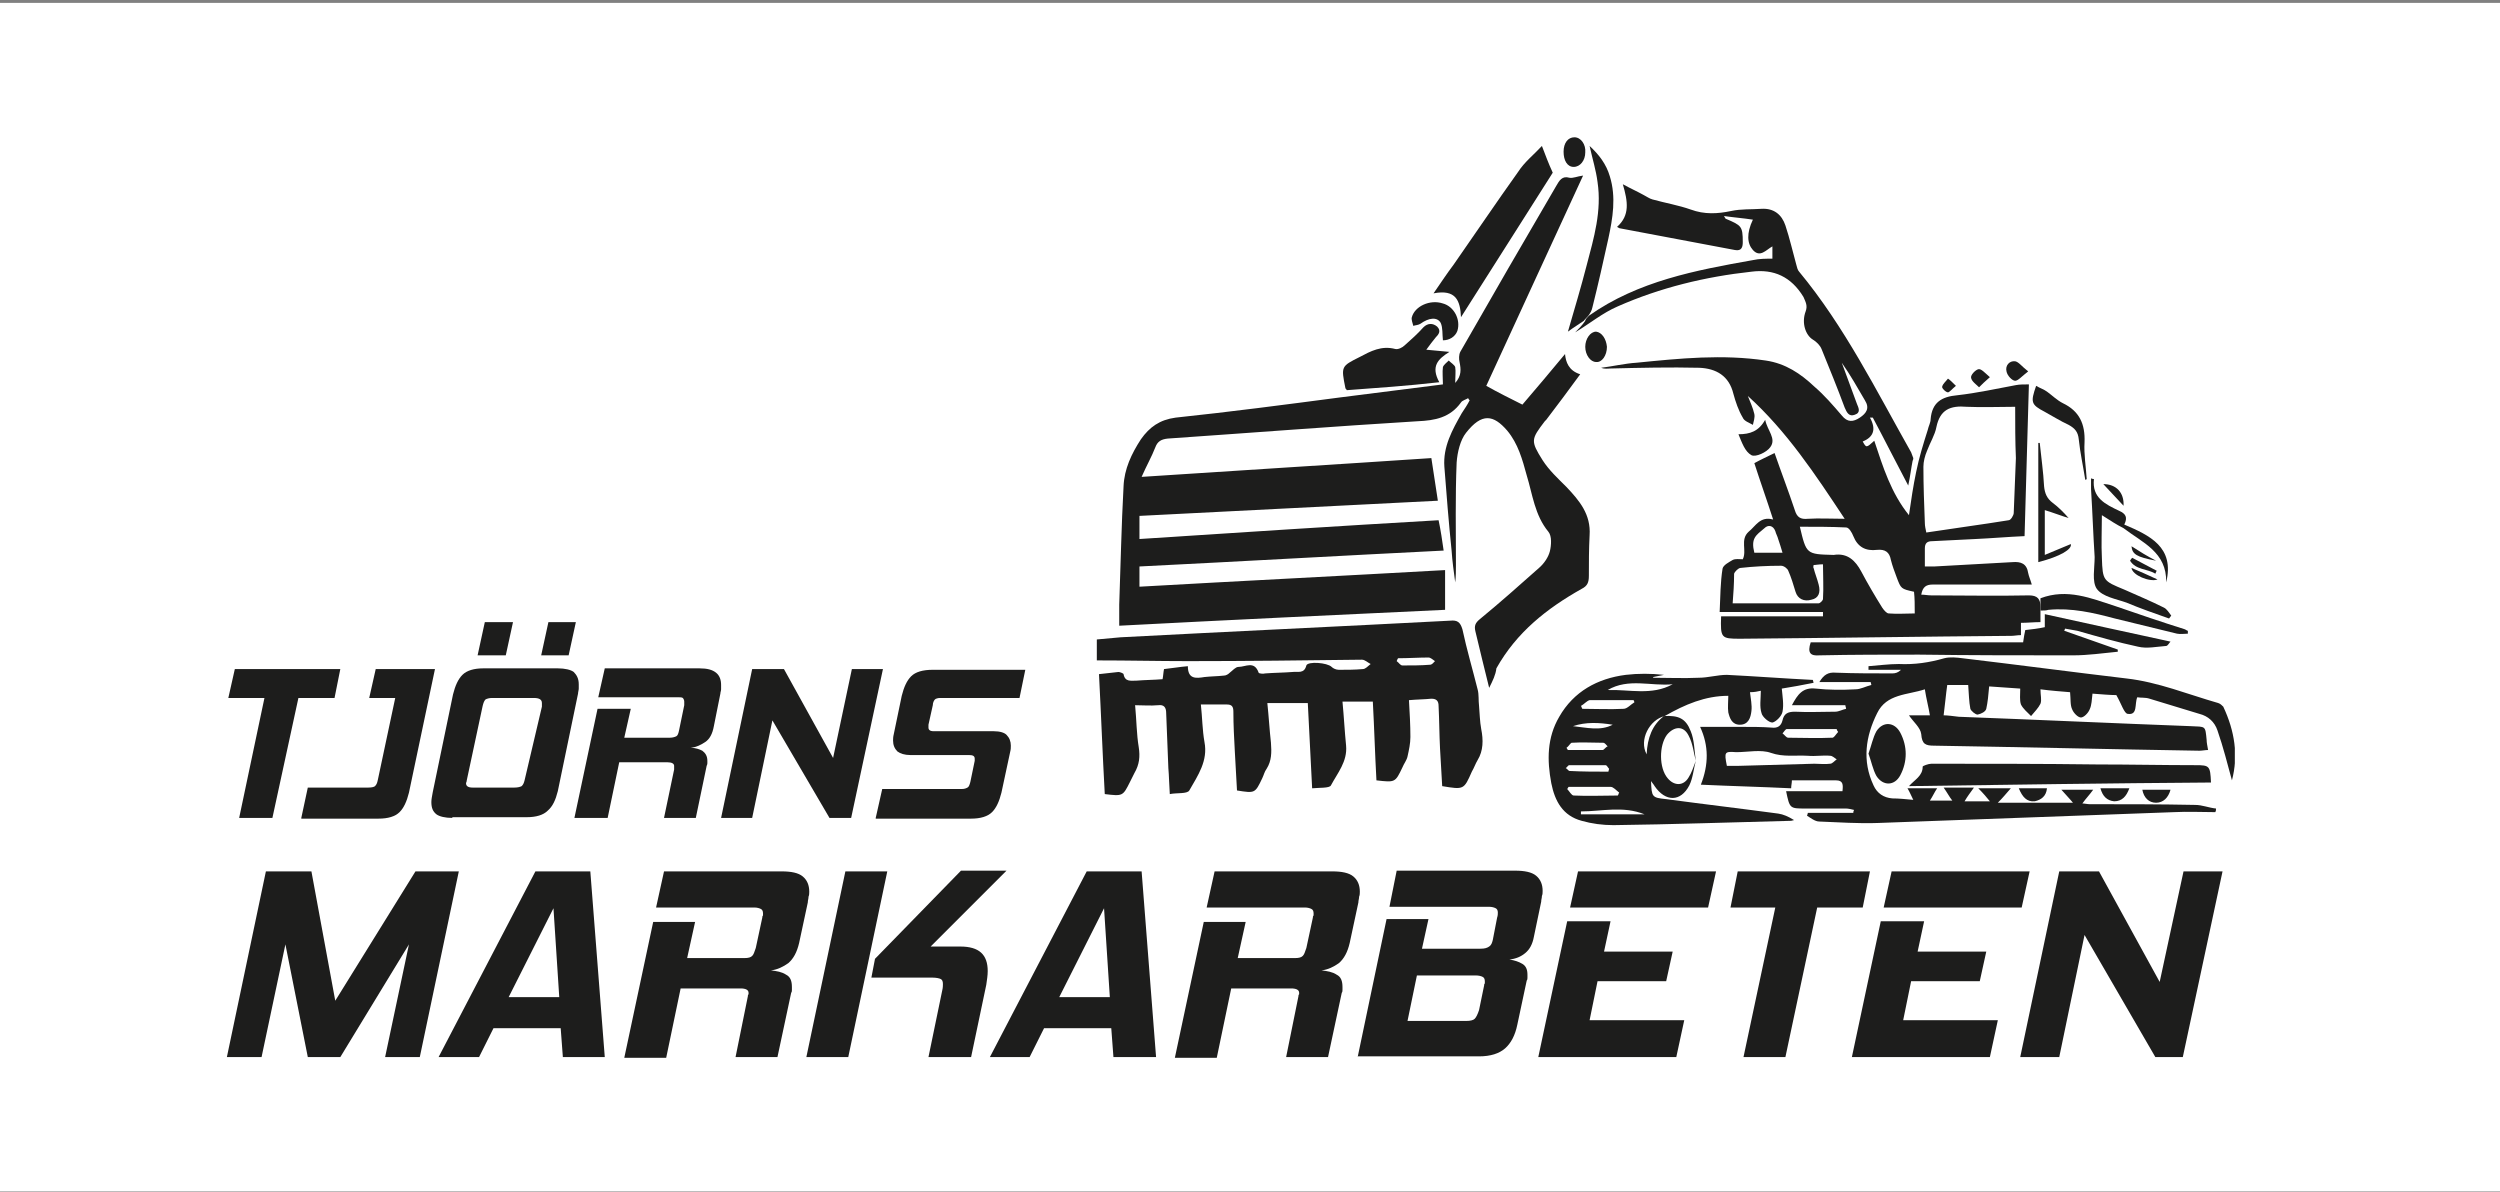 <?xml version="1.0" encoding="utf-8"?>
<!-- Generator: Adobe Illustrator 27.2.0, SVG Export Plug-In . SVG Version: 6.00 Build 0)  -->
<svg version="1.1" id="Lager_1" xmlns="http://www.w3.org/2000/svg" xmlns:xlink="http://www.w3.org/1999/xlink" x="0px" y="0px"
	 viewBox="0 0 346 165" style="enable-background:new 0 0 346 165;" xml:space="preserve">
<rect x="0" y="0" width="346" height="165" fill="#808080" stroke="none"/>
<style type="text/css">
	.st0{fill:#FFFFFF;}
	
		.st1{clip-path:url(#SVGID_00000038390943782544930210000007923486276762670761_);fill-rule:evenodd;clip-rule:evenodd;fill:#1D1D1C;}
	.st2{clip-path:url(#SVGID_00000038390943782544930210000007923486276762670761_);fill:#1D1D1C;}
</style>
<rect x="-0.1" y="0.4" class="st0" width="346.4" height="164.5"/>
<g>
	<defs>
		<rect id="SVGID_1_" x="31.4" y="19" width="277.9" height="127.3"/>
	</defs>
	<clipPath id="SVGID_00000141419273763780510100000001743200430368734127_">
		<use xlink:href="#SVGID_1_"  style="overflow:visible;"/>
	</clipPath>
	
		<path style="clip-path:url(#SVGID_00000141419273763780510100000001743200430368734127_);fill-rule:evenodd;clip-rule:evenodd;fill:#1D1D1C;" d="
		M206.1,95.2c-0.7-2.8-1.3-5.3-1.9-7.8c-0.2-0.8,0-1.2,0.6-1.7c2.8-2.3,5.5-4.7,8.2-7.1c0.7-0.6,1.3-1.5,1.5-2.3
		c0.2-0.8,0.3-2.1-0.2-2.7c-1.9-2.3-2.2-5.2-3-7.8c-0.6-2.2-1.2-4.4-2.7-6.2c-1.9-2.2-3.5-2.5-5.7,0.3c-0.8,1-1.2,2.7-1.3,4.1
		c-0.2,4.7-0.1,9.5-0.1,14.2c0,0.8,0,1.6-0.1,2.4c-0.2-1.5-0.4-2.9-0.5-4.4c-0.4-3.9-0.7-7.7-1-11.6c-0.2-2.8,1.1-5.1,2.4-7.4
		c0.4-0.6,0.8-1.2,1.1-1.8c-0.1-0.1-0.2-0.2-0.2-0.3c-0.3,0.2-0.8,0.3-1,0.6c-1.5,2.1-3.6,2.5-6,2.6c-11.5,0.7-23,1.6-34.6,2.4
		c-0.9,0.1-1.4,0.4-1.7,1.2c-0.5,1.3-1.2,2.5-1.9,4.1c13.5-0.9,26.7-1.7,40.1-2.6c0.3,2,0.6,3.9,0.9,5.9
		c-13.8,0.7-27.5,1.4-41.3,2.1v3.2c13.8-0.9,27.5-1.8,41.4-2.6c0.3,1.4,0.5,2.8,0.7,4.2c-14.1,0.7-28,1.5-42.1,2.2v2.8
		c14.1-0.8,28.1-1.5,42.3-2.3v5.5c-15,0.7-29.9,1.4-45.1,2.2c0-1,0-2,0-2.9c0.2-5.5,0.3-10.9,0.6-16.4c0.1-2.4,1.1-4.5,2.4-6.5
		c1.2-1.7,2.6-2.7,4.8-3c7.6-0.8,15.2-1.8,22.8-2.8c4.7-0.6,9.5-1.2,14.2-1.8c0-0.9-0.1-1.7,0-2.4c0.1-0.3,0.5-0.6,0.8-0.9
		c0.3,0.3,0.8,0.6,0.9,0.9c0.1,0.6,0,1.3,0,2.2c0.9-1,0.8-1.9,0.6-2.9c-0.1-0.4-0.1-1,0.1-1.4c4.4-7.7,8.8-15.3,13.3-23
		c0.4-0.7,0.8-1.4,1.8-1.1c0.5,0.1,1.1-0.2,1.9-0.3c-4.5,9.8-9,19.5-13.4,29.1c1.6,0.9,3.2,1.7,5,2.6c1.9-2.2,3.9-4.6,5.9-7
		c0.1,1.1,0.5,2.3,2.1,2.8c-1.6,2.2-3.1,4.2-4.7,6.3c-0.1,0.1-0.1,0.1-0.2,0.2c-1.9,2.5-2,2.7-0.3,5.4c0.9,1.4,2.1,2.5,3.3,3.7
		c1.8,1.9,3.4,3.8,3.2,6.7c-0.1,1.9-0.1,3.8-0.1,5.6c0,0.9-0.2,1.4-1,1.8c-4.8,2.7-9,6-11.8,11C207,93.4,206.6,94.2,206.1,95.2"/>
	
		<path style="clip-path:url(#SVGID_00000141419273763780510100000001743200430368734127_);fill-rule:evenodd;clip-rule:evenodd;fill:#1D1D1C;" d="
		M219.9,43.7c6.8-4.8,14.8-6.3,22.7-7.7c0.9-0.2,1.8-0.2,2.7-0.2v-1.7c-0.9,0.5-1.7,1.6-2.7,0.5c-0.8-0.9-0.9-2.3,0-4.2
		c-1.3-0.2-2.6-0.3-4-0.5c0.2,0.3,0.2,0.4,0.3,0.4c2.1,0.9,2.3,1,2.3,3.2c0,0.6-0.1,1.3-1.1,1.1c-5.3-1-10.6-2-15.9-3
		c-0.1,0-0.2-0.1-0.4-0.2c1.8-1.6,1.5-3.5,0.8-5.9c1.1,0.6,2,1,2.9,1.5c0.4,0.2,0.8,0.5,1.2,0.6c1.8,0.5,3.6,0.8,5.3,1.4
		c1.9,0.7,3.7,0.6,5.6,0.2c1.4-0.3,2.8-0.2,4.2-0.3c1.7-0.1,2.8,0.8,3.3,2.3c0.6,1.8,1,3.6,1.5,5.4c0.1,0.4,0.2,0.8,0.4,1
		c6.3,7.6,10.7,16.5,15.5,25c0.1,0.2,0.2,0.6,0.3,0.8c0,0.1,0,0.2-0.1,0.4c-0.2,1-0.3,2-0.6,3.4c-1.8-3.4-3.3-6.4-4.9-9.4
		c-0.1,0-0.3,0-0.4,0c0.9,1.6,0.5,2.7-1,3.3c0.5,0.9,0.5,0.9,1.6-0.1c1.2,3.6,2.3,7.2,4.8,10.3c0.3-2.1,0.6-4.1,1-6
		c0.4-2,1-3.9,1.6-5.8c0.1-0.5,0.4-1,0.4-1.5c0.2-2.3,1.5-3.1,3.7-3.3c2.7-0.3,5.4-0.9,8.1-1.4c0.5-0.1,1.1-0.1,1.8-0.1
		c-0.2,7.1-0.4,14-0.6,21c-2.3,0.1-4.6,0.3-6.8,0.4c-2,0.1-4,0.2-6,0.3c-0.7,0-1,0.3-1,1c0,0.8,0,1.6,0,2.5c0.5,0,0.9,0,1.3,0
		c3.6-0.2,7.2-0.4,10.8-0.6c1.2-0.1,2,0.2,2.2,1.5c0.1,0.5,0.3,0.9,0.5,1.6h-1.5c-4.1,0-8.1,0-12.2,0c-0.9,0-1.4,0.3-1.6,1.4
		c0.5,0,0.9,0.1,1.4,0.1c4.5,0,9,0.1,13.5,0c1.2,0,1.6,0.5,1.6,1.6c0,0.7,0,1.3,0,2.1c-0.9,0-1.8,0.1-2.7,0.1v1.7
		c-0.5,0-0.9,0.1-1.3,0.1c-12.5,0.1-25.1,0.3-37.6,0.4c-2.6,0-2.7-0.1-2.6-3.1h14.1c0-0.2,0-0.4,0-0.6h-14.3c0.1-2.2,0.1-4.1,0.4-6
		c0.1-0.5,0.9-0.9,1.4-1.2c0.4-0.2,0.9-0.1,1.4-0.1c0.6-1.2-0.4-2.7,0.8-3.8c1-0.8,1.6-2.2,3.4-1.7c-0.9-2.8-1.8-5.3-2.6-7.8
		c0.9-0.5,1.8-0.9,2.8-1.4c0.9,2.6,1.9,5.2,2.8,7.9c0.3,1,0.8,1.3,1.8,1.2c1.6-0.1,3.2,0,5.1,0c-4.1-6.2-8-12.1-13.4-17
		c0.3,0.8,0.7,1.6,0.9,2.5c0.1,0.5-0.1,1-0.2,1.5c-0.5-0.3-1.2-0.5-1.4-1c-0.6-1-1-2.2-1.3-3.3c-0.6-2.5-2.4-3.5-4.7-3.6
		c-4.1-0.1-8.2,0-12.3,0.1c-0.4,0-0.8,0.1-1.3-0.1c1.6-0.2,3.3-0.6,4.9-0.7c6-0.6,11.9-1.2,17.9-0.3c2.7,0.4,4.8,1.8,6.7,3.6
		c1.4,1.2,2.6,2.6,3.8,4c0.8,1,1.6,0.9,2.5,0.3c0.9-0.6,1.4-1.3,0.7-2.4c-1-1.7-2-3.5-3.2-5.2c0.7,1.9,1.4,3.8,2.1,5.7
		c0.2,0.5,0.6,1.2-0.3,1.5c-0.8,0.3-1.1-0.3-1.4-1c-1-2.7-2.1-5.4-3.2-8.1c-0.2-0.5-0.7-1-1.2-1.3c-1-0.6-1.6-2.3-1-3.9
		c0.3-0.8,0-1.3-0.3-2c-1.7-2.8-4.1-3.9-7.2-3.5c-6.4,0.7-12.6,2.2-18.5,4.8c-2.1,0.9-3.9,2.4-5.9,3.6c0.5-0.5,1-1,1.4-1.6
		C219.4,44.2,219.7,43.9,219.9,43.7 M278.9,56.3c-2.2,0-4.5,0.1-6.7,0c-2.3-0.2-3.7,0.4-4.2,2.8c-0.2,1.1-0.9,2.2-1.3,3.3
		c-0.3,0.7-0.5,1.5-0.5,2.2c0,2.6,0.1,5.2,0.2,7.8c0,0.4,0.1,0.8,0.2,1.3c3.9-0.6,7.7-1.1,11.4-1.7c0.3,0,0.7-0.7,0.7-1
		c0.1-2.5,0.2-5,0.3-7.6C278.9,61.1,278.9,58.7,278.9,56.3 M264.9,81.9c-1.8-0.4-1.8-0.4-2.4-2c-0.3-0.8-0.6-1.6-0.8-2.4
		c-0.2-1.1-0.8-1.5-1.9-1.4c-1.6,0.2-2.7-0.4-3.3-1.9c-0.2-0.5-0.6-1.2-1-1.2c-2.1-0.1-4.2-0.1-6.4-0.1c0.9,3.8,0.9,3.8,4.6,3.9
		c0,0,0.1,0,0.1,0c1.9-0.3,3,0.8,3.8,2.3c0.9,1.7,1.9,3.4,2.9,5c0.2,0.3,0.6,0.8,0.9,0.8c1.2,0.1,2.4,0,3.6,0
		C265,83.7,265,82.8,264.9,81.9 M239.8,83.5c4.1,0,8,0,11.9,0c0.2,0,0.6-0.4,0.6-0.6c0.1-1.6,0-3.1,0-4.8c-0.6,0-1,0.1-1.3,0.1
		c0,0.2-0.1,0.3,0,0.4c0.2,0.8,0.5,1.5,0.7,2.3c0.3,1.1,0,1.9-1,2.1c-1,0.3-1.9-0.1-2.2-1.1c-0.3-1-0.6-2-1-2.9
		c-0.1-0.3-0.6-0.7-1-0.7c-1.9,0-3.8,0.1-5.6,0.3c-0.3,0-0.8,0.5-0.9,0.8C240,80.8,239.9,82.2,239.8,83.5 M246.7,76.5
		c-0.2-0.7-0.4-1.3-0.6-1.9c-0.1-0.4-0.3-0.7-0.4-1.1c-0.3-0.8-1-0.9-1.5-0.4c-1.2,1-1.9,1.4-1.4,3.4H246.7z"/>
	
		<path style="clip-path:url(#SVGID_00000141419273763780510100000001743200430368734127_);fill-rule:evenodd;clip-rule:evenodd;fill:#1D1D1C;" d="
		M151.8,91.4v-2.9c1.1-0.1,2.2-0.2,3.3-0.3c15.2-0.8,30.4-1.5,45.6-2.3c1-0.1,1.4,0.2,1.7,1.2c0.6,2.8,1.4,5.5,2.1,8.3
		c0.2,0.7,0.1,1.5,0.2,2.3c0.1,1.1,0.1,2.1,0.3,3.2c0.3,1.5,0.3,3-0.5,4.3c-0.3,0.5-0.5,1.1-0.8,1.6c-1.1,2.5-1.1,2.5-4.1,2
		c-0.1-1.7-0.2-3.4-0.3-5.2c-0.1-2-0.1-3.9-0.2-5.9c0-0.7-0.3-1-1-1c-1,0.1-2,0.1-3.1,0.2c0.1,1.8,0.2,3.4,0.2,5.1
		c0,0.9-0.2,1.8-0.4,2.7c-0.1,0.5-0.5,1-0.7,1.5c-1,2.1-1,2.1-3.6,1.8c-0.2-3.6-0.3-7.2-0.5-10.9h-4.2c0.2,2.1,0.3,4.1,0.5,6.1
		c0.2,2.2-1.2,3.8-2.1,5.5c-0.2,0.4-1.6,0.3-2.6,0.4c-0.2-4.1-0.4-7.9-0.6-11.8h-5.6c0.2,1.9,0.3,3.7,0.5,5.5
		c0.1,1.3,0.1,2.5-0.6,3.6c-0.3,0.4-0.4,0.9-0.6,1.3c-1,2.1-1,2.1-3.5,1.7c-0.1-1.8-0.2-3.6-0.3-5.4c-0.1-1.8-0.2-3.7-0.2-5.5
		c0-0.7-0.2-1-0.9-1c-1.1,0-2.3,0-3.6,0c0.2,1.8,0.2,3.5,0.5,5.2c0.5,2.6-0.9,4.6-2.1,6.7c-0.3,0.5-1.7,0.3-2.7,0.5
		c-0.1-1.4-0.1-2.5-0.2-3.6c-0.1-2.5-0.2-5-0.3-7.6c0-0.8-0.3-1.2-1.1-1.1c-1.1,0.1-2.1,0-3.2,0c0.2,2.1,0.2,4,0.5,5.8
		c0.2,1.3,0.1,2.4-0.6,3.6c-0.2,0.4-0.4,0.8-0.6,1.2c-1,2-1,2-3.5,1.7c-0.3-5.4-0.5-10.9-0.8-16.6c1-0.1,1.9-0.2,2.7-0.3
		c0.2,0,0.7,0.2,0.7,0.3c0.2,1.1,1,0.9,1.8,0.9c1.2-0.1,2.4-0.1,3.6-0.2c0.1-0.5,0.1-0.9,0.2-1.4c1-0.1,2.1-0.3,3.3-0.4
		c0,1.8,1.1,1.7,2.3,1.5c0.9-0.1,1.8-0.1,2.7-0.2c0.3,0,0.6-0.2,0.8-0.4c0.4-0.3,0.8-0.8,1.2-0.8c1,0,2.2-0.9,2.8,0.8
		c0,0.1,0.6,0.2,0.9,0.1c1.3-0.1,2.6-0.1,3.8-0.2c0.7-0.1,1.6,0.3,1.9-0.9c0.2-0.6,2.9-0.4,3.5,0.2c0.2,0.2,0.6,0.4,1,0.4
		c1.1,0,2.2,0,3.3-0.1c0.4,0,0.7-0.4,1.1-0.7c-0.4-0.2-0.8-0.6-1.2-0.6c-8,0.1-16.1,0.2-24.1,0.2C160.3,91.5,156.1,91.4,151.8,91.4
		 M193.5,91.1c-0.1,0.1-0.1,0.2-0.2,0.4c0.3,0.2,0.5,0.6,0.8,0.6c1.3,0,2.6,0,3.8-0.1c0.3,0,0.5-0.3,0.7-0.5
		c-0.3-0.2-0.6-0.5-0.9-0.5C196.4,91,194.9,91.1,193.5,91.1"/>
	
		<path style="clip-path:url(#SVGID_00000141419273763780510100000001743200430368734127_);fill-rule:evenodd;clip-rule:evenodd;fill:#1D1D1C;" d="
		M308.9,108c-0.6-2.2-1.2-4.6-2-6.9c-0.4-1.2-1.3-2-2.5-2.3c-2.3-0.7-4.6-1.4-6.9-2.1c-0.6-0.2-1.2-0.1-1.7-0.2
		c-0.4,0.9,0.1,2.5-1.3,2.3c-0.5,0-0.9-1.4-1.6-2.6c-0.8,0-2-0.1-3.3-0.2c-0.1,0.8-0.1,1.6-0.4,2.2c-0.2,0.5-0.8,1.1-1.2,1.1
		c-0.4,0-1-0.6-1.2-1.1c-0.3-0.6-0.2-1.4-0.3-2.4c-1.2-0.1-2.6-0.2-4.1-0.4c0,0.8,0.2,1.5,0,2c-0.3,0.6-0.8,1.1-1.3,1.7
		c-0.5-0.5-1.1-1-1.4-1.6c-0.2-0.6-0.1-1.3-0.1-2.2c-1.5-0.1-3-0.2-4.3-0.3c-0.1,1.2-0.2,2.2-0.4,3.1c-0.1,0.4-0.7,0.7-1.2,0.8
		c-0.3,0-0.9-0.5-1-0.8c-0.2-1-0.2-2.1-0.3-3.3h-2.9c-0.2,1.4-0.3,2.7-0.5,4.2c0.5,0,1.3,0.1,2.1,0.2c10.7,0.4,21.4,0.9,32.1,1.3
		c2.1,0.1,2-0.1,2.2,1.9c0,0.4,0.1,0.8,0.2,1.4c-0.4,0-0.8,0.1-1.2,0.1c-12.2-0.2-24.5-0.5-36.7-0.7c-1.2,0-1.7-0.2-1.8-1.6
		c-0.1-0.9-1.1-1.7-1.7-2.6h2.9c-0.2-1.2-0.5-2.3-0.7-3.6c-2.4,0.8-5.3,0.6-6.6,3.3c-1.6,3.2-2.1,6.6-0.5,10
		c0.5,1.1,1.4,1.7,2.6,1.8c0.9,0,1.8,0.1,2.9,0.2c-0.3-0.6-0.5-1.1-0.8-1.6h4.1c-0.4,0.6-0.6,1.1-1,1.7h3.1
		c-0.4-0.5-0.7-1.1-1.2-1.8h4.2c-0.5,0.7-0.9,1.2-1.3,1.9h3.5c-0.4-0.5-0.9-1.1-1.6-1.8h4.5c-0.7,0.8-1.1,1.3-1.8,2h10.4
		c-0.4-0.5-0.9-1-1.6-1.8h4.4c-0.5,0.7-1,1.2-1.5,1.9c0.3,0,0.7,0.1,1,0.1c4.9,0,9.7,0,14.6,0.1c1,0,1.9,0.4,2.9,0.5
		c0,0.2,0,0.3-0.1,0.5c-1.9,0-3.8-0.1-5.7,0c-13.7,0.5-27.4,1-41,1.5c-2.7,0.1-5.4-0.1-8.1-0.2c-0.6,0-1.2-0.5-1.7-0.8
		c0-0.1,0.1-0.2,0.1-0.4h6.3c0-0.1,0-0.2,0.1-0.4c-0.4-0.1-0.8-0.2-1.1-0.2c-1.9,0-3.8,0-5.6,0c-2.2,0-2.2,0-2.7-2.4h7.8
		c0.1-0.9,0.1-1.5-0.9-1.5c-2,0-4,0-6.1,0c0,0.4-0.1,0.7-0.1,1.1c-4.1-0.2-8.2-0.3-12.5-0.5c1.1-2.8,1.1-5.4-0.1-8c2,0,3.9,0,5.9,0
		c1.3,0,2.7,0,4,0.1c0.8,0.1,1.3-0.2,1.5-1c0.2-0.9,0.7-1.2,1.7-1.2c1.9,0.1,3.8,0,5.6,0c0.5,0,1-0.3,1.5-0.4c0-0.2-0.1-0.3-0.1-0.5
		H248c0.8-1.5,1.5-2.5,3.3-2.3c1.8,0.2,3.7,0.2,5.5,0.1c0.7,0,1.4-0.4,2.2-0.6c0-0.1-0.1-0.3-0.1-0.4h-7.1c0.6-1,1.2-1.4,2.3-1.3
		c2.6,0.1,5.2,0.1,7.8,0.1c0.4,0,0.8-0.1,1.2-0.5h-4.5c0-0.2,0-0.3,0-0.5c1.4-0.1,2.8-0.3,4.2-0.3c2.2,0.1,4.2-0.2,6.3-0.8
		c0.8-0.2,1.7-0.1,2.5,0c7.6,0.9,15.1,1.9,22.7,2.8c4.4,0.5,8.5,2.2,12.7,3.4c0.3,0.1,0.5,0.3,0.7,0.5
		C309.3,101.2,309.8,104.6,308.9,108 M239,106c0.5,0,1,0,1.4,0c3.6-0.1,7.1-0.2,10.7-0.3c0.7,0,1.5,0.1,2.2,0c0.3,0,0.6-0.4,0.9-0.6
		c-0.3-0.2-0.6-0.5-0.9-0.5c-1-0.1-2,0.1-3.1,0c-1.7-0.1-3.4,0.2-5.1-0.4c-1.4-0.5-3.2-0.1-4.8-0.1C238.7,104,238.6,104,239,106
		 M254.4,101.3c-0.1-0.1-0.2-0.3-0.2-0.4c-2.3,0-4.6,0-6.9,0c-0.2,0-0.4,0.4-0.6,0.6c0.3,0.2,0.5,0.6,0.8,0.6c2,0,4,0.1,6,0
		C253.8,102.2,254.1,101.6,254.4,101.3"/>
	
		<path style="clip-path:url(#SVGID_00000141419273763780510100000001743200430368734127_);fill-rule:evenodd;clip-rule:evenodd;fill:#1D1D1C;" d="
		M234.7,105.3c-0.3,1.1-0.4,2.4-0.9,3.4c-1.2,2.3-3.3,2.3-4.8,0.1c-0.1-0.2-0.3-0.4-0.5-0.7c0.1,2.2,0.1,2.3,2.1,2.5
		c5.2,0.7,10.3,1.3,15.5,2c0.7,0.1,1.4,0.4,2.2,0.9c-0.1,0-0.3,0.1-0.4,0.1c-8.2,0.2-16.4,0.5-24.6,0.6c-1.5,0-3-0.2-4.4-0.6
		c-2.6-0.7-3.7-2.7-4.2-5.2c-0.6-3.2-0.6-6.3,1.1-9.2c2-3.5,5.3-5.3,9.2-5.8c1.7-0.2,3.5-0.2,5.3,0c-0.5,0.1-1,0.2-1.5,0.3
		c0,0,0,0.1,0,0.1c2.1,0,4.2,0.1,6.3,0c1.3,0,2.6-0.4,3.9-0.4c4,0.2,7.9,0.5,11.9,0.7c0,0.1,0.1,0.3,0.1,0.4
		c-1.5,0.3-3.1,0.6-4.4,0.8c0.1,1.1,0.3,2.2,0.1,3.2c-0.1,0.6-0.9,1.4-1.4,1.5c-0.5,0-1.4-0.8-1.5-1.3c-0.3-0.9-0.1-2-0.1-3.1
		c-0.4,0.1-0.9,0.2-1.5,0.2c0.1,0.9,0.3,1.8,0.2,2.6c-0.1,0.9-0.4,1.9-1.6,1.9c-1.1,0-1.4-0.9-1.6-1.7c-0.1-0.7,0-1.5,0-2.3
		c-3.2,0-6,1.2-8.8,2.8c-2.1,0.5-3.6,3.3-2.5,5.3c0.1-2.3,0.8-4.1,2.4-5.3c2-0.1,3,0.3,3.7,2.1C234.5,102.4,234.5,103.9,234.7,105.3
		c-0.3-1.1-0.4-2.4-1-3.5c-0.7-1.4-2-1.3-3-0.1c-1.1,1.5-1.1,4.6,0.1,6c0.9,1.1,2.2,1.1,2.9-0.1C234.1,107,234.4,106.1,234.7,105.3
		 M218.8,97.7c0.1,0.1,0.1,0.3,0.2,0.4c1.9,0,3.8,0.1,5.7,0c0.5,0,1-0.6,1.5-0.9c0-0.1-0.1-0.2-0.1-0.3c-2,0-4.1,0-6.1,0
		C219.6,97,219.2,97.5,218.8,97.7 M217.1,108.9c-0.1,0.1-0.1,0.2-0.2,0.3c0.3,0.3,0.6,0.9,0.9,0.9c2,0.1,4.1,0,6.1,0
		c0.1-0.1,0.1-0.3,0.2-0.4c-0.4-0.3-0.8-0.8-1.2-0.8C220.9,108.9,219,108.9,217.1,108.9 M231.5,94.7c-3,0.3-6.1-0.9-9,0.8
		C225.5,95.4,228.6,96.3,231.5,94.7 M222.6,106.8c0-0.1,0.1-0.3,0.1-0.4c-0.2-0.2-0.3-0.5-0.5-0.5c-1.7,0-3.3,0-5,0
		c-0.2,0-0.3,0.3-0.5,0.4c0.2,0.1,0.4,0.4,0.5,0.4C219.1,106.8,220.8,106.8,222.6,106.8 M227.6,112.7c-3-1.2-5.9-0.4-8.8-0.4
		c0,0.1,0,0.3,0,0.4H227.6z M216.8,103.5c0.1,0.1,0.1,0.2,0.2,0.3c1.6,0,3.2,0,4.8,0c0.2,0,0.4-0.4,0.7-0.5
		c-0.2-0.2-0.4-0.5-0.6-0.5c-1.5,0-2.9-0.1-4.4,0C217.3,102.9,217.1,103.3,216.8,103.5 M217.7,100.5c1.9,0.2,3.8,0.7,5.5-0.2
		C221.3,100,219.5,99.9,217.7,100.5"/>
	
		<path style="clip-path:url(#SVGID_00000141419273763780510100000001743200430368734127_);fill-rule:evenodd;clip-rule:evenodd;fill:#1D1D1C;" d="
		M250.6,88.9H280c0.1-0.8,0.2-1.2,0.3-1.7c0.9-0.1,1.8-0.2,2.7-0.4V85c5.8,1.3,11.5,2.5,17.4,3.8c-0.2,0.2-0.4,0.6-0.6,0.6
		c-1.3,0.1-2.7,0.4-3.9,0.1c-2.8-0.6-5.6-1.4-8.4-2.2c-0.6-0.1-1.1-0.2-1.7-0.3c0,0.1-0.1,0.2-0.1,0.3c2.5,0.9,4.9,1.7,7.4,2.6
		c0,0.1,0,0.2,0,0.3c-2.1,0.2-4.1,0.5-6.2,0.5c-7.1,0-14.2,0-21.3-0.1c-4.6,0-9.2,0-13.8,0.1C250.6,90.8,250.1,90.4,250.6,88.9"/>
	
		<path style="clip-path:url(#SVGID_00000141419273763780510100000001743200430368734127_);fill-rule:evenodd;clip-rule:evenodd;fill:#1D1D1C;" d="
		M264.2,108.8c0.8-0.9,1.9-1.4,1.9-2.7c0-0.1,0.8-0.4,1.2-0.4c7.7,0,15.3,0,23,0.1c4.5,0,9.1,0.1,13.6,0.1c1.9,0,2,0.1,2.1,2.4
		C292.1,108.4,278.1,108.6,264.2,108.8"/>
	
		<path style="clip-path:url(#SVGID_00000141419273763780510100000001743200430368734127_);fill-rule:evenodd;clip-rule:evenodd;fill:#1D1D1C;" d="
		M213.4,20.2c0.5,1.3,0.9,2.4,1.5,3.7c-4.1,6.5-8.4,13.2-12.7,20c-0.1-2.3-0.7-3.9-3.8-3.3c1.1-1.6,1.9-2.8,2.8-4
		c3-4.3,5.9-8.6,8.9-12.8C211,22.4,212.3,21.4,213.4,20.2"/>
	
		<path style="clip-path:url(#SVGID_00000141419273763780510100000001743200430368734127_);fill-rule:evenodd;clip-rule:evenodd;fill:#1D1D1C;" d="
		M186.4,54c-0.1-0.2-0.2-0.2-0.2-0.3c-0.6-3-0.6-3,2-4.3c1.5-0.8,3-1.6,4.9-1.1c0.4,0.1,1-0.2,1.3-0.5c0.9-0.8,1.8-1.6,2.6-2.5
		c0.6-0.6,1.3-0.6,1.9-0.1c0.6,0.6,0.2,1.1-0.2,1.5c-0.4,0.5-0.8,1-1.3,1.7c1.2,0.1,2.2,0.2,3.2,0.3c-1.6,1-2.6,2-1.4,4.2
		C194.8,53.4,190.5,53.7,186.4,54"/>
	
		<path style="clip-path:url(#SVGID_00000141419273763780510100000001743200430368734127_);fill-rule:evenodd;clip-rule:evenodd;fill:#1D1D1C;" d="
		M219.9,43.6c-0.2,0.3-0.5,0.5-0.7,0.8c-0.7,0.5-1.4,0.9-2.2,1.5c0.9-3.1,1.8-6.1,2.6-9.2c1-3.8,2.1-7.5,1.5-11.5
		c-0.2-1.6-0.7-3.2-1.1-5c1.3,1.2,2.3,2.5,2.8,4.2c0.9,2.9,0.4,5.8-0.2,8.6c-0.7,3.2-1.4,6.3-2.2,9.5
		C220.3,43,220.1,43.3,219.9,43.6"/>
	
		<path style="clip-path:url(#SVGID_00000141419273763780510100000001743200430368734127_);fill-rule:evenodd;clip-rule:evenodd;fill:#1D1D1C;" d="
		M290.9,71.3c0,2.2-0.1,4,0,5.9c0.1,3.2,0.2,3.2,3.1,4.4c1.8,0.8,3.7,1.6,5.5,2.5c0.4,0.2,0.7,0.7,1,1.1c-0.1,0.1-0.2,0.3-0.3,0.4
		c-2-0.7-4-1.4-5.9-2.2c-1.4-0.5-3.3-0.8-4.1-1.9c-0.7-1-0.3-2.9-0.3-4.4c-0.2-3.1-0.3-6.2-0.5-9.4c0-0.5,0-1,0-1.5
		c0.2,0.1,0.4,0.1,0.4,0.1c-0.3,2.6,1.6,3.5,3.5,4.4c0.9,0.4,1.2,0.9,0.7,1.9c3.5,1.5,7,3.1,5.8,8c0.1-4.2-3.3-5.5-5.9-7.5
		C292.9,72.6,292,72,290.9,71.3"/>
	
		<path style="clip-path:url(#SVGID_00000141419273763780510100000001743200430368734127_);fill-rule:evenodd;clip-rule:evenodd;fill:#1D1D1C;" d="
		M282.4,84.5v-1.7c3.7-1.4,7,0,10.4,1.1c3.2,1.1,6.4,2.2,9.6,3.2c0.2,0.1,0.3,0.2,0.4,0.2c0,0.1,0,0.2,0,0.4c-0.5,0-1,0.1-1.5,0
		c-2.9-0.7-5.7-1.4-8.6-2.1c-3-0.8-6-1.5-9.2-1.2C283.2,84.5,282.9,84.5,282.4,84.5"/>
	
		<path style="clip-path:url(#SVGID_00000141419273763780510100000001743200430368734127_);fill-rule:evenodd;clip-rule:evenodd;fill:#1D1D1C;" d="
		M258.6,104.3c0.4-1.1,0.6-2.2,1.1-3.1c0.9-1.4,2.5-1.3,3.3,0.2c1,1.9,1,4,0,5.9c-0.8,1.5-2.4,1.5-3.3,0.1
		C259.2,106.5,259,105.4,258.6,104.3"/>
	
		<path style="clip-path:url(#SVGID_00000141419273763780510100000001743200430368734127_);fill-rule:evenodd;clip-rule:evenodd;fill:#1D1D1C;" d="
		M288.6,66.4c-0.3-1.9-0.7-3.7-0.9-5.6c-0.1-1-0.5-1.5-1.4-2c-1.1-0.5-2.2-1.2-3.3-1.8c-1.9-1-2-1.3-1.2-3.6
		c0.5,0.3,1.1,0.5,1.5,0.8c0.7,0.5,1.4,1.2,2.2,1.6c2.3,1.1,3.1,2.9,3,5.4c-0.1,1.7,0.2,3.4,0.3,5.1
		C288.7,66.4,288.7,66.4,288.6,66.4"/>
	
		<path style="clip-path:url(#SVGID_00000141419273763780510100000001743200430368734127_);fill-rule:evenodd;clip-rule:evenodd;fill:#1D1D1C;" d="
		M282.1,77.8V61.3c0.1,0,0.1,0,0.2,0c0.2,2,0.5,4,0.6,6c0.1,1,0.4,1.7,1.2,2.3c0.8,0.6,1.5,1.3,2.2,2.1c-1-0.3-2-0.7-3.3-1.1v6.2
		c1.2-0.5,2.4-1,3.6-1.5C286.8,76,285.2,77,282.1,77.8"/>
	
		<path style="clip-path:url(#SVGID_00000141419273763780510100000001743200430368734127_);fill-rule:evenodd;clip-rule:evenodd;fill:#1D1D1C;" d="
		M199.7,47.1c-0.1-0.9,0-1.7-0.3-2.4c-0.5-0.9-1.7-0.7-2.8,0.1c-0.3,0.2-0.7,0.2-1,0.3c-0.1-0.4-0.3-0.9-0.2-1.2
		c0.4-1.5,2.5-2.5,4.3-1.9c1.5,0.4,2.5,2.2,2,3.8C201.4,46.6,200.6,47.1,199.7,47.1"/>
	
		<path style="clip-path:url(#SVGID_00000141419273763780510100000001743200430368734127_);fill-rule:evenodd;clip-rule:evenodd;fill:#1D1D1C;" d="
		M244.3,58.1c0.3,1.5,1.6,2.6,0.7,3.8c-0.5,0.7-2,1.4-2.6,1.1c-0.9-0.5-1.3-1.7-1.8-2.9C242.2,60.1,243.4,59.7,244.3,58.1"/>
	
		<path style="clip-path:url(#SVGID_00000141419273763780510100000001743200430368734127_);fill-rule:evenodd;clip-rule:evenodd;fill:#1D1D1C;" d="
		M219.4,21.1c0,1.1-0.7,2-1.6,2c-0.9,0-1.4-0.9-1.4-2.1c0-1.2,0.6-2,1.5-2C218.8,19,219.5,20,219.4,21.1"/>
	
		<path style="clip-path:url(#SVGID_00000141419273763780510100000001743200430368734127_);fill-rule:evenodd;clip-rule:evenodd;fill:#1D1D1C;" d="
		M222.4,48c0,1.2-0.7,2.2-1.5,2.1c-0.8,0-1.5-1-1.5-2.1c0-1.1,0.7-2.1,1.5-2.1C221.7,46,222.3,46.9,222.4,48"/>
	
		<path style="clip-path:url(#SVGID_00000141419273763780510100000001743200430368734127_);fill-rule:evenodd;clip-rule:evenodd;fill:#1D1D1C;" d="
		M294.7,109.1c-0.4,1.1-1,1.8-2.1,1.8c-1-0.1-1.6-0.7-1.9-1.8H294.7z"/>
	
		<path style="clip-path:url(#SVGID_00000141419273763780510100000001743200430368734127_);fill-rule:evenodd;clip-rule:evenodd;fill:#1D1D1C;" d="
		M279.4,109.1h3.9c-0.1,1.1-0.8,1.6-1.7,1.8C280.5,111,279.9,110.3,279.4,109.1"/>
	
		<path style="clip-path:url(#SVGID_00000141419273763780510100000001743200430368734127_);fill-rule:evenodd;clip-rule:evenodd;fill:#1D1D1C;" d="
		M280.7,51.4c-0.9,0.7-1.4,1.3-1.8,1.3c-0.4,0-1.1-0.7-1.2-1.3c-0.2-0.8,0.4-1.5,1.2-1.4C279.4,50.1,279.8,50.7,280.7,51.4"/>
	
		<path style="clip-path:url(#SVGID_00000141419273763780510100000001743200430368734127_);fill-rule:evenodd;clip-rule:evenodd;fill:#1D1D1C;" d="
		M296.5,109.3h3.9c-0.3,1.1-1,1.8-2,1.8C297.4,111.1,296.7,110.4,296.5,109.3"/>
	
		<path style="clip-path:url(#SVGID_00000141419273763780510100000001743200430368734127_);fill-rule:evenodd;clip-rule:evenodd;fill:#1D1D1C;" d="
		M275.4,52.2c-0.7,0.6-1.1,1-1.5,1.4c-0.4-0.4-1-0.8-1.1-1.3c-0.1-0.4,0.6-1.1,1-1.2C274.2,51,274.7,51.6,275.4,52.2"/>
	
		<path style="clip-path:url(#SVGID_00000141419273763780510100000001743200430368734127_);fill-rule:evenodd;clip-rule:evenodd;fill:#1D1D1C;" d="
		M293.9,70C293,69,292,68,291.1,67C292.9,67,294,68.2,293.9,70"/>
	
		<path style="clip-path:url(#SVGID_00000141419273763780510100000001743200430368734127_);fill-rule:evenodd;clip-rule:evenodd;fill:#1D1D1C;" d="
		M270.7,53.4c-0.5,0.4-0.9,0.9-1.1,0.9c-0.3,0-0.9-0.6-0.8-0.8c0.1-0.4,0.5-0.7,0.8-1.1C269.9,52.6,270.2,52.9,270.7,53.4"/>
	
		<path style="clip-path:url(#SVGID_00000141419273763780510100000001743200430368734127_);fill-rule:evenodd;clip-rule:evenodd;fill:#1D1D1C;" d="
		M295,78.6c1.2,0.5,2.3,1,3.6,1.6C297.5,80.6,295.1,79.6,295,78.6"/>
	
		<path style="clip-path:url(#SVGID_00000141419273763780510100000001743200430368734127_);fill-rule:evenodd;clip-rule:evenodd;fill:#1D1D1C;" d="
		M295.1,77.2c1.1,0.6,2.3,1.2,3.4,1.8c-0.1,0.1-0.1,0.2-0.2,0.4c-1.1-0.7-2.7-0.5-3.5-1.8C294.9,77.4,295,77.3,295.1,77.2"/>
	
		<path style="clip-path:url(#SVGID_00000141419273763780510100000001743200430368734127_);fill-rule:evenodd;clip-rule:evenodd;fill:#1D1D1C;" d="
		M298.4,77.6c-2.7-0.5-3.3-0.9-3.4-2C296.1,76.3,297.2,77,298.4,77.6"/>
	<polygon style="clip-path:url(#SVGID_00000141419273763780510100000001743200430368734127_);fill:#1D1D1C;" points="37.7,113.2 
		33.1,113.2 36.6,96.6 31.6,96.6 32.5,92.6 47.1,92.6 46.3,96.6 41.3,96.6 	"/>
	<path style="clip-path:url(#SVGID_00000141419273763780510100000001743200430368734127_);fill:#1D1D1C;" d="M41.7,113.2l0.9-4.2H51
		c0.5,0,0.8-0.1,0.9-0.2c0.2-0.2,0.3-0.4,0.4-0.9l2.4-11.3h-3.6l0.9-4h8.2l-3.6,17.1c-0.3,1.2-0.7,2.1-1.3,2.7
		c-0.6,0.6-1.6,0.9-2.9,0.9H41.7z"/>
	<path style="clip-path:url(#SVGID_00000141419273763780510100000001743200430368734127_);fill:#1D1D1C;" d="M62.6,113.2
		c-1,0-1.8-0.2-2.2-0.5c-0.5-0.4-0.7-0.9-0.7-1.7c0-0.4,0.1-0.8,0.2-1.4l2.8-13.5c0.3-1.2,0.7-2.1,1.3-2.7c0.6-0.6,1.6-0.9,2.9-0.9
		h10.3c1,0,1.8,0.2,2.2,0.5c0.4,0.4,0.7,0.9,0.7,1.7c0,0.2,0,0.4,0,0.6c0,0.2-0.1,0.5-0.1,0.7l-2.8,13.5c-0.3,1.2-0.7,2.1-1.4,2.7
		c-0.6,0.6-1.6,0.9-2.9,0.9H62.6z M75,97.8c0-0.1,0-0.2,0-0.3c0-0.1,0-0.2,0-0.2c0-0.5-0.4-0.7-1.1-0.7h-5.8c-0.4,0-0.7,0.1-0.9,0.2
		c-0.2,0.2-0.3,0.5-0.4,0.9l-2.2,10.3c0,0.2-0.1,0.3-0.1,0.4c0,0.4,0.3,0.6,0.9,0.6h5.8c0.5,0,0.8-0.1,1-0.2
		c0.2-0.2,0.3-0.4,0.4-0.8L75,97.8z M66.1,90.7l1-4.6H71l-1,4.6H66.1z M74.9,90.7l1-4.6h3.8l-1,4.6H74.9z"/>
	<path style="clip-path:url(#SVGID_00000141419273763780510100000001743200430368734127_);fill:#1D1D1C;" d="M91.9,113.2l1.4-6.7
		c0-0.1,0-0.2,0-0.3c0-0.1,0-0.1,0-0.2c0-0.3-0.3-0.5-0.9-0.5h-6.7l-1.6,7.7h-4.6l3.2-15.1h4.6l-0.9,4h6.3c0.4,0,0.7-0.1,0.9-0.2
		c0.2-0.1,0.3-0.4,0.4-0.9l0.7-3.4c0-0.1,0-0.2,0-0.3c0-0.1,0-0.2,0-0.2c0-0.2-0.1-0.4-0.2-0.5c-0.1-0.1-0.4-0.1-0.7-0.1h-11l0.9-4
		h13.1c1.1,0,1.8,0.2,2.3,0.6c0.5,0.4,0.7,1,0.7,1.7c0,0.2,0,0.4,0,0.6c0,0.2-0.1,0.4-0.1,0.6l-0.9,4.5c-0.2,1.1-0.6,1.8-1.2,2.2
		c-0.6,0.4-1.2,0.7-2,0.8c0.7,0,1.2,0.2,1.6,0.4c0.4,0.3,0.7,0.7,0.7,1.4v0.3c0,0.1,0,0.2-0.1,0.4l-1.5,7.2H91.9z"/>
	<polygon style="clip-path:url(#SVGID_00000141419273763780510100000001743200430368734127_);fill:#1D1D1C;" points="114.8,113.2 
		106.9,99.7 104.1,113.2 99.8,113.2 104.1,92.6 108.5,92.6 115.3,104.9 117.9,92.6 122.2,92.6 117.8,113.2 	"/>
	<path style="clip-path:url(#SVGID_00000141419273763780510100000001743200430368734127_);fill:#1D1D1C;" d="M121.2,113.2l0.9-4h11
		c0.4,0,0.6-0.1,0.8-0.2c0.2-0.1,0.3-0.4,0.4-0.8l0.6-2.9c0-0.1,0-0.2,0-0.3c0-0.4-0.3-0.5-0.8-0.5h-8.1c-0.8,0-1.4-0.2-1.8-0.5
		c-0.4-0.4-0.6-0.9-0.6-1.5c0-0.2,0-0.5,0.1-0.9l1.1-5.3c0.3-1.2,0.7-2.1,1.3-2.7c0.6-0.6,1.6-0.9,3-0.9h12.8l-0.8,3.9h-11
		c-0.3,0-0.6,0.1-0.7,0.2c-0.1,0.1-0.3,0.4-0.3,0.8l-0.6,2.7c0,0.1,0,0.2,0,0.2c0,0.1,0,0.1,0,0.2c0,0.3,0.2,0.5,0.7,0.5h8.3
		c0.9,0,1.5,0.2,1.8,0.5c0.4,0.4,0.6,0.9,0.6,1.5c0,0.3,0,0.5-0.1,0.9l-1.2,5.6c-0.3,1.2-0.7,2.1-1.3,2.7c-0.6,0.6-1.6,0.9-2.9,0.9
		H121.2z"/>
	<polygon style="clip-path:url(#SVGID_00000141419273763780510100000001743200430368734127_);fill:#1D1D1C;" points="53.3,146.3 
		56.6,130.7 47.1,146.3 42.6,146.3 39.5,130.7 36.2,146.3 31.4,146.3 36.8,120.6 43.1,120.6 46.4,138.5 57.5,120.6 63.5,120.6 
		58.1,146.3 	"/>
	<path style="clip-path:url(#SVGID_00000141419273763780510100000001743200430368734127_);fill:#1D1D1C;" d="M77.9,146.3l-0.3-4
		h-9.3l-2,4h-5.6l13.4-25.7h7.6l2,25.7H77.9z M76.6,125.7L70.4,138h7L76.6,125.7z"/>
	<path style="clip-path:url(#SVGID_00000141419273763780510100000001743200430368734127_);fill:#1D1D1C;" d="M101.8,146.3l1.7-8.4
		c0-0.1,0-0.2,0.1-0.3c0-0.1,0-0.2,0-0.2c0-0.4-0.4-0.6-1.1-0.6h-8.3l-2,9.6h-5.8l4-18.8h5.8l-1.1,5h7.9c0.6,0,0.9-0.1,1.1-0.3
		c0.2-0.2,0.3-0.5,0.5-1.1l0.9-4.2c0-0.1,0-0.2,0.1-0.3c0-0.1,0-0.2,0-0.3c0-0.3-0.1-0.5-0.3-0.6s-0.5-0.2-0.9-0.2H90.8l1.1-5h16.3
		c1.3,0,2.3,0.2,2.9,0.7c0.6,0.5,0.9,1.2,0.9,2.1c0,0.2,0,0.5-0.1,0.7c0,0.3-0.1,0.5-0.1,0.8l-1.2,5.6c-0.3,1.3-0.8,2.2-1.5,2.8
		c-0.7,0.5-1.5,0.9-2.4,1c0.8,0.1,1.5,0.2,2.1,0.6c0.6,0.3,0.8,0.9,0.8,1.7v0.4c0,0.1,0,0.3-0.1,0.4l-1.9,8.9H101.8z"/>
	<path style="clip-path:url(#SVGID_00000141419273763780510100000001743200430368734127_);fill:#1D1D1C;" d="M111.6,146.3l5.4-25.7
		h5.8l-5.4,25.7H111.6z M128.5,146.3l1.9-9.2c0.1-0.4,0.1-0.7,0.1-0.9c0-0.4-0.1-0.6-0.3-0.7c-0.2-0.1-0.6-0.2-1.2-0.2h-8.4l0.5-2.6
		l11.9-12.2h6.3l-10.5,10.5h4.1c2.6,0,3.8,1.1,3.8,3.4c0,0.6-0.1,1.2-0.2,1.9l-2.1,10H128.5z"/>
	<path style="clip-path:url(#SVGID_00000141419273763780510100000001743200430368734127_);fill:#1D1D1C;" d="M154.1,146.3l-0.3-4
		h-9.3l-2,4H137l13.4-25.7h7.6l2,25.7H154.1z M152.8,125.7l-6.2,12.3h7L152.8,125.7z"/>
	<path style="clip-path:url(#SVGID_00000141419273763780510100000001743200430368734127_);fill:#1D1D1C;" d="M178,146.3l1.7-8.4
		c0-0.1,0-0.2,0.1-0.3c0-0.1,0-0.2,0-0.2c0-0.4-0.4-0.6-1.1-0.6h-8.3l-2,9.6h-5.8l4-18.8h5.8l-1.1,5h7.9c0.6,0,0.9-0.1,1.1-0.3
		c0.2-0.2,0.3-0.5,0.5-1.1l0.9-4.2c0-0.1,0-0.2,0.1-0.3c0-0.1,0-0.2,0-0.3c0-0.3-0.1-0.5-0.3-0.6c-0.2-0.1-0.5-0.2-0.9-0.2H167
		l1.1-5h16.3c1.3,0,2.3,0.2,2.9,0.7c0.6,0.5,0.9,1.2,0.9,2.1c0,0.2,0,0.5-0.1,0.7c0,0.3-0.1,0.5-0.1,0.8l-1.2,5.6
		c-0.3,1.3-0.8,2.2-1.5,2.8c-0.7,0.5-1.5,0.9-2.4,1c0.8,0.1,1.5,0.2,2.1,0.6c0.6,0.3,0.8,0.9,0.8,1.7v0.4c0,0.1,0,0.3-0.1,0.4
		l-1.9,8.9H178z"/>
	<path style="clip-path:url(#SVGID_00000141419273763780510100000001743200430368734127_);fill:#1D1D1C;" d="M187.9,146.3l4-19.1
		h5.8l-0.9,4.1h8.1c0.6,0,0.9-0.1,1.2-0.3s0.4-0.5,0.5-0.9l0.6-3.1c0.1-0.3,0.1-0.5,0.1-0.7c0-0.3-0.1-0.5-0.3-0.6
		c-0.2-0.1-0.5-0.2-0.9-0.2h-13.8l1-5h16.4c1.3,0,2.3,0.2,2.9,0.7c0.6,0.5,0.9,1.2,0.9,2.1c0,0.2,0,0.5-0.1,0.7
		c0,0.3-0.1,0.5-0.1,0.8l-1,4.8c-0.2,1.1-0.6,1.8-1.2,2.3c-0.6,0.5-1.3,0.8-2.2,0.9c0.7,0.1,1.3,0.3,1.8,0.6
		c0.5,0.3,0.7,0.8,0.7,1.5c0,0.1,0,0.3,0,0.4c0,0.1,0,0.3-0.1,0.4l-1.3,6.1c-0.3,1.5-0.9,2.6-1.7,3.3c-0.8,0.7-2,1.1-3.6,1.1H187.9z
		 M205.4,136.4c0-0.1,0-0.2,0.1-0.3c0-0.1,0-0.2,0-0.3c0-0.3-0.1-0.5-0.3-0.6c-0.2-0.1-0.5-0.2-1-0.2h-8.1l-1.3,6.3h8.1
		c0.6,0,1-0.1,1.2-0.3c0.2-0.2,0.4-0.6,0.6-1.2L205.4,136.4z"/>
	<path style="clip-path:url(#SVGID_00000141419273763780510100000001743200430368734127_);fill:#1D1D1C;" d="M212.9,146.3l4-18.8h6
		l-0.9,4.2h9.5l-0.9,4.1h-9.5l-1.1,5.4h13.1l-1.1,5.1H212.9z M217.3,125.6l1.1-5h19.1l-1.1,5H217.3z"/>
	<polygon style="clip-path:url(#SVGID_00000141419273763780510100000001743200430368734127_);fill:#1D1D1C;" points="247.1,146.3 
		241.3,146.3 245.7,125.6 239.5,125.6 240.5,120.6 258.8,120.6 257.8,125.6 251.5,125.6 	"/>
	<path style="clip-path:url(#SVGID_00000141419273763780510100000001743200430368734127_);fill:#1D1D1C;" d="M256.3,146.3l4-18.8h6
		l-0.9,4.2h9.5l-0.9,4.1h-9.5l-1.1,5.4h13.1l-1.1,5.1H256.3z M260.7,125.6l1.1-5h19.1l-1.1,5H260.7z"/>
	<polygon style="clip-path:url(#SVGID_00000141419273763780510100000001743200430368734127_);fill:#1D1D1C;" points="298.3,146.3 
		288.5,129.4 285,146.3 279.6,146.3 285,120.6 290.5,120.6 298.9,135.9 302.2,120.6 307.6,120.6 302.1,146.3 	"/>
</g>
</svg>
